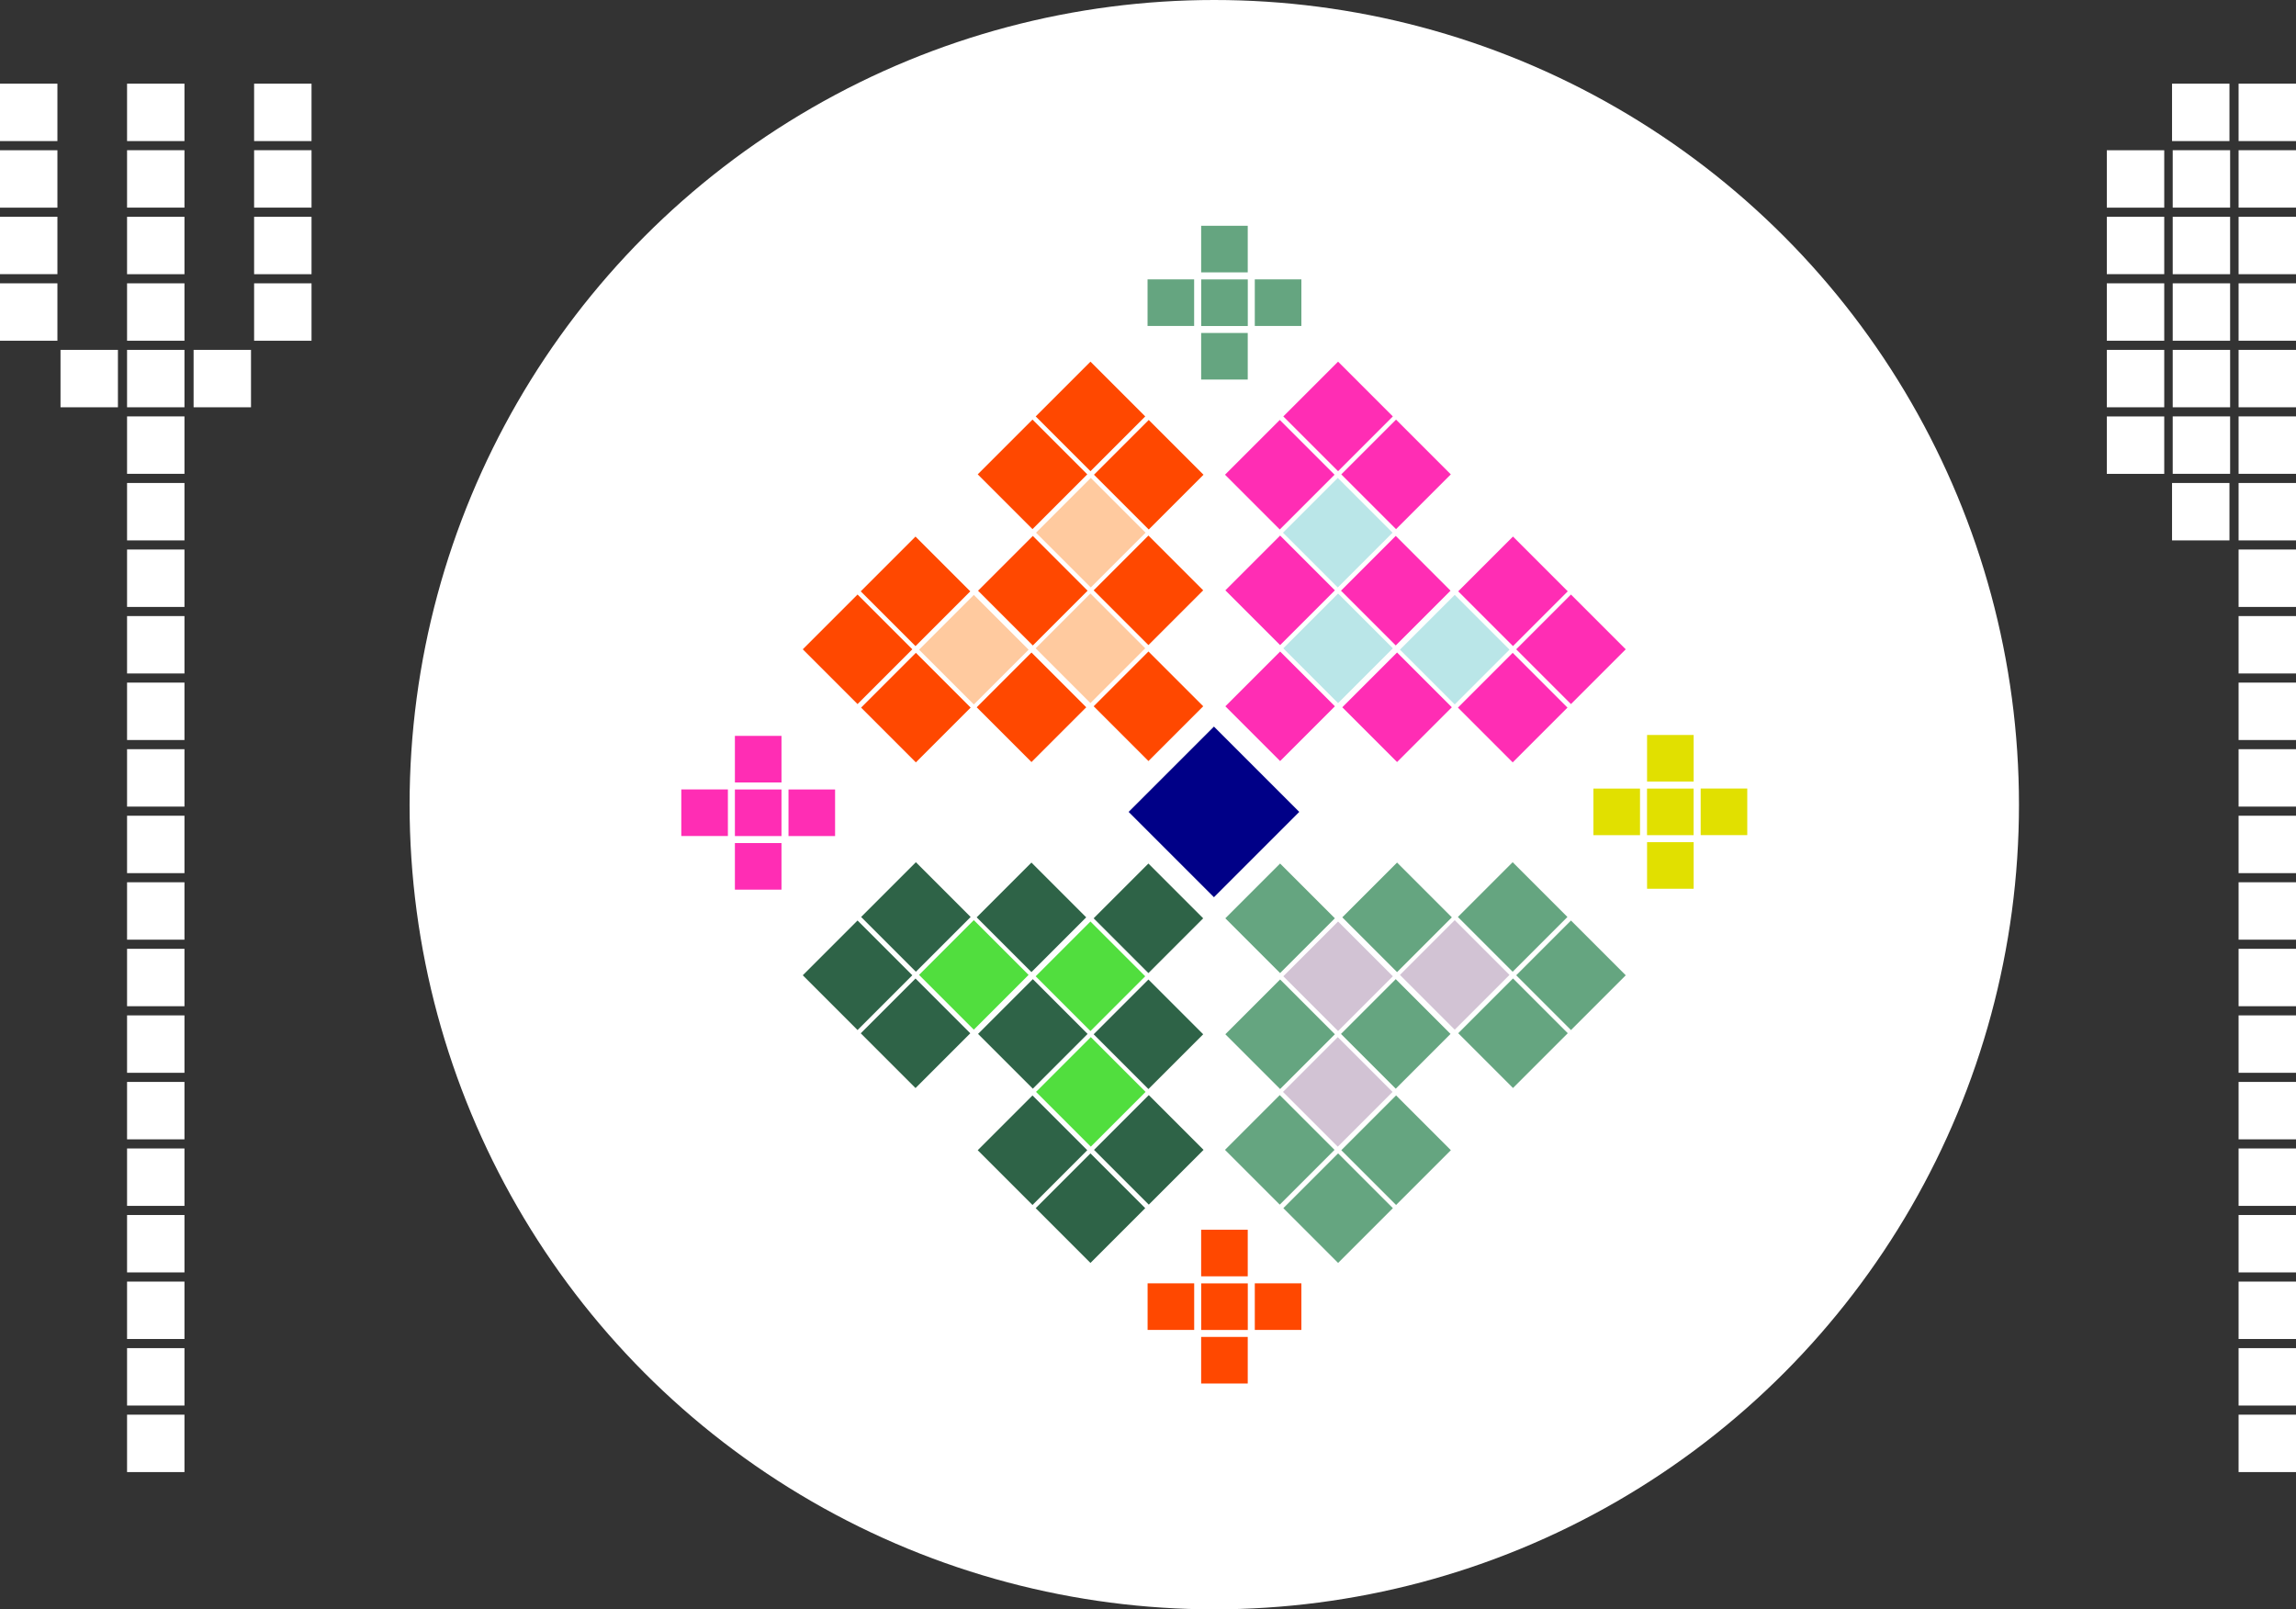 <?xml version="1.0" encoding="UTF-8"?><svg id="Layer_1" xmlns="http://www.w3.org/2000/svg" viewBox="0 0 487.91 341.99"><rect x="0" y="0" width="487.91" height="341.99" fill="#333333" stroke="none"/><defs><style>.cls-1{fill:#51de3e;}.cls-1,.cls-2,.cls-3,.cls-4,.cls-5,.cls-6,.cls-7,.cls-8,.cls-9,.cls-10,.cls-11{stroke-width:0px;}.cls-2{fill:#d2c3d4;}.cls-3{fill:#ffca9f;}.cls-4{fill:#bae6e8;}.cls-5{fill:#65a580;}.cls-6{fill:#2e6347;}.cls-7{fill:#ff2db4;}.cls-8{fill:#000087;}.cls-9{fill:#ff4800;}.cls-10{fill:#e1e000;}.cls-11{fill:#fff;}</style></defs><circle class="cls-11" cx="258.04" cy="171" r="171"/><rect class="cls-4" x="276.12" y="129.54" width="16.46" height="16.46" transform="translate(180.7 -160.71) rotate(45)"/><rect class="cls-4" x="300.9" y="129.83" width="16.46" height="16.46" transform="translate(430.1 454.27) rotate(-135)"/><rect class="cls-4" x="276.05" y="104.97" width="16.46" height="16.46" transform="translate(163.31 -167.86) rotate(45)"/><rect class="cls-7" x="288.37" y="117.29" width="16.46" height="16.46" transform="translate(175.63 -172.96) rotate(45)"/><rect class="cls-7" x="313.29" y="117.44" width="16.46" height="16.46" transform="translate(183.03 -190.55) rotate(45)"/><rect class="cls-7" x="325.61" y="129.76" width="16.46" height="16.46" transform="translate(195.35 -195.65) rotate(45)"/><rect class="cls-7" x="313.22" y="142.15" width="16.46" height="16.46" transform="translate(200.49 -183.26) rotate(45)"/><rect class="cls-7" x="288.65" y="142.08" width="16.46" height="16.46" transform="translate(193.24 -165.91) rotate(45)"/><rect class="cls-7" x="288.44" y="92.58" width="16.46" height="16.46" transform="translate(435.16 381.87) rotate(-135)"/><rect class="cls-7" x="276.12" y="80.26" width="16.46" height="16.46" transform="translate(422.84 352.13) rotate(-135)"/><rect class="cls-7" x="263.73" y="92.65" width="16.46" height="16.46" transform="translate(392.93 364.52) rotate(-135)"/><rect class="cls-7" x="263.8" y="117.22" width="16.46" height="16.46" transform="translate(375.68 406.51) rotate(-135)"/><rect class="cls-7" x="263.8" y="141.86" width="16.46" height="16.46" transform="translate(185.81 -148.39) rotate(45)"/><rect class="cls-2" x="276.12" y="199.24" width="16.46" height="16.46" transform="translate(-63.42 261.83) rotate(-45)"/><rect class="cls-2" x="300.9" y="198.95" width="16.46" height="16.46" transform="translate(674.22 135.09) rotate(135)"/><rect class="cls-2" x="276.05" y="223.81" width="16.46" height="16.46" transform="translate(-80.81 268.98) rotate(-45)"/><rect class="cls-5" x="288.37" y="211.49" width="16.46" height="16.46" transform="translate(-68.49 274.08) rotate(-45)"/><rect class="cls-5" x="313.29" y="211.34" width="16.46" height="16.46" transform="translate(-61.09 291.66) rotate(-45)"/><rect class="cls-5" x="325.61" y="199.02" width="16.46" height="16.46" transform="translate(-48.77 296.77) rotate(-45)"/><rect class="cls-5" x="313.22" y="186.63" width="16.46" height="16.46" transform="translate(-43.64 284.38) rotate(-45)"/><rect class="cls-5" x="288.65" y="186.7" width="16.46" height="16.46" transform="translate(-50.88 267.03) rotate(-45)"/><rect class="cls-5" x="288.44" y="236.2" width="16.46" height="16.46" transform="translate(679.29 207.49) rotate(135)"/><rect class="cls-5" x="276.12" y="248.52" width="16.46" height="16.46" transform="translate(666.97 237.23) rotate(135)"/><rect class="cls-5" x="263.73" y="236.13" width="16.46" height="16.46" transform="translate(637.05 224.84) rotate(135)"/><rect class="cls-5" x="263.8" y="211.56" width="16.46" height="16.46" transform="translate(619.8 182.85) rotate(135)"/><rect class="cls-5" x="263.8" y="186.92" width="16.46" height="16.46" transform="translate(-58.32 249.51) rotate(-45)"/><rect class="cls-8" x="245.15" y="159.71" width="25.64" height="25.64" transform="translate(-46.44 232.95) rotate(-45)"/><rect class="cls-10" x="361.4" y="167.58" width="9.9" height="9.9" transform="translate(538.88 -193.83) rotate(90)"/><rect class="cls-10" x="350.01" y="167.58" width="9.9" height="9.9" transform="translate(527.48 -182.43) rotate(90)"/><rect class="cls-10" x="338.62" y="167.58" width="9.9" height="9.9" transform="translate(516.09 -171.04) rotate(90)"/><rect class="cls-10" x="350.01" y="178.97" width="9.9" height="9.9" transform="translate(709.92 367.84) rotate(-180)"/><rect class="cls-10" x="350.01" y="156.18" width="9.9" height="9.9" transform="translate(709.92 322.27) rotate(-180)"/><rect class="cls-9" x="266.65" y="272.72" width="9.9" height="9.9" transform="translate(549.27 6.07) rotate(90)"/><rect class="cls-9" x="255.26" y="272.72" width="9.9" height="9.9" transform="translate(537.88 17.47) rotate(90)"/><rect class="cls-9" x="243.86" y="272.72" width="9.9" height="9.9" transform="translate(526.49 28.86) rotate(90)"/><rect class="cls-9" x="255.26" y="284.12" width="9.9" height="9.9" transform="translate(520.41 578.13) rotate(-180)"/><rect class="cls-9" x="255.26" y="261.33" width="9.9" height="9.9" transform="translate(520.41 532.56) rotate(-180)"/><rect class="cls-5" x="266.65" y="59.37" width="9.9" height="9.9" transform="translate(335.92 -207.28) rotate(90)"/><rect class="cls-5" x="255.26" y="59.37" width="9.9" height="9.9" transform="translate(324.53 -195.88) rotate(90)"/><rect class="cls-5" x="243.86" y="59.37" width="9.9" height="9.9" transform="translate(313.13 -184.49) rotate(90)"/><rect class="cls-5" x="255.26" y="70.77" width="9.9" height="9.9" transform="translate(520.41 151.43) rotate(-180)"/><rect class="cls-5" x="255.26" y="47.98" width="9.9" height="9.9" transform="translate(520.41 105.86) rotate(-180)"/><rect class="cls-7" x="144.78" y="167.77" width="9.9" height="9.9" transform="translate(-22.99 322.44) rotate(-90)"/><rect class="cls-7" x="156.17" y="167.77" width="9.9" height="9.9" transform="translate(-11.6 333.84) rotate(-90)"/><rect class="cls-7" x="167.56" y="167.77" width="9.9" height="9.9" transform="translate(-.21 345.23) rotate(-90)"/><rect class="cls-1" x="223.5" y="199.24" width="16.46" height="16.46" transform="translate(248.88 518.03) rotate(-135)"/><rect class="cls-1" x="198.71" y="198.95" width="16.46" height="16.46" transform="translate(207.11 -85.65) rotate(45)"/><rect class="cls-1" x="223.57" y="223.81" width="16.46" height="16.46" transform="translate(231.63 560.02) rotate(-135)"/><rect class="cls-6" x="174" y="199.02" width="16.46" height="16.46" transform="translate(164.54 482.66) rotate(-135)"/><rect class="cls-6" x="211.25" y="211.49" width="16.46" height="16.46" transform="translate(219.31 530.28) rotate(-135)"/><rect class="cls-6" x="186.32" y="211.34" width="16.46" height="16.46" transform="translate(176.86 512.41) rotate(-135)"/><rect class="cls-6" x="186.39" y="186.63" width="16.46" height="16.46" transform="translate(194.46 470.27) rotate(-135)"/><rect class="cls-6" x="210.96" y="186.7" width="16.46" height="16.46" transform="translate(236.34 487.77) rotate(-135)"/><rect class="cls-6" x="211.18" y="236.2" width="16.46" height="16.46" transform="translate(237.1 -83.55) rotate(45)"/><rect class="cls-6" x="223.5" y="248.52" width="16.46" height="16.46" transform="translate(249.42 -88.66) rotate(45)"/><rect class="cls-6" x="235.89" y="236.13" width="16.46" height="16.46" transform="translate(244.29 -101.05) rotate(45)"/><rect class="cls-6" x="235.82" y="211.56" width="16.46" height="16.46" transform="translate(226.89 -108.19) rotate(45)"/><rect class="cls-6" x="235.82" y="186.92" width="16.46" height="16.46" transform="translate(278.62 505.71) rotate(-135)"/><rect class="cls-3" x="223.5" y="129.54" width="16.46" height="16.46" transform="translate(493 71.33) rotate(135)"/><rect class="cls-3" x="198.71" y="129.83" width="16.46" height="16.46" transform="translate(-37.01 186.77) rotate(-45)"/><rect class="cls-3" x="223.57" y="104.97" width="16.46" height="16.46" transform="translate(475.75 29.34) rotate(135)"/><rect class="cls-9" x="211.25" y="117.29" width="16.46" height="16.46" transform="translate(463.43 59.09) rotate(135)"/><rect class="cls-9" x="186.32" y="117.44" width="16.46" height="16.46" transform="translate(420.98 76.96) rotate(135)"/><rect class="cls-9" x="174" y="129.76" width="16.46" height="16.46" transform="translate(408.66 106.7) rotate(135)"/><rect class="cls-9" x="186.39" y="142.15" width="16.46" height="16.46" transform="translate(438.58 119.09) rotate(135)"/><rect class="cls-9" x="210.96" y="142.08" width="16.46" height="16.46" transform="translate(480.47 101.6) rotate(135)"/><rect class="cls-9" x="211.18" y="92.58" width="16.46" height="16.46" transform="translate(-7.02 184.67) rotate(-45)"/><rect class="cls-9" x="223.5" y="80.26" width="16.46" height="16.46" transform="translate(5.3 189.78) rotate(-45)"/><rect class="cls-9" x="235.89" y="92.65" width="16.46" height="16.46" transform="translate(.16 202.17) rotate(-45)"/><rect class="cls-9" x="235.82" y="117.22" width="16.46" height="16.46" transform="translate(-17.23 209.31) rotate(-45)"/><rect class="cls-9" x="235.82" y="141.86" width="16.46" height="16.46" transform="translate(522.75 83.65) rotate(135)"/><rect class="cls-7" x="156.17" y="156.38" width="9.9" height="9.9"/><rect class="cls-7" x="156.17" y="179.16" width="9.9" height="9.9"/><rect class="cls-11" x="27" y="300.63" width="12.2" height="12.2"/><rect class="cls-11" x="27" y="286.49" width="12.2" height="12.2"/><rect class="cls-11" x="27" y="272.35" width="12.2" height="12.2"/><rect class="cls-11" x="27" y="258.2" width="12.2" height="12.2"/><rect class="cls-11" x="27" y="244.06" width="12.2" height="12.2"/><rect class="cls-11" x="27" y="229.92" width="12.2" height="12.2"/><rect class="cls-11" x="27" y="215.78" width="12.2" height="12.2"/><rect class="cls-11" x="27" y="201.63" width="12.2" height="12.2"/><rect class="cls-11" x="27" y="187.49" width="12.2" height="12.2"/><rect class="cls-11" x="27" y="173.35" width="12.2" height="12.2"/><rect class="cls-11" x="27" y="159.21" width="12.2" height="12.2"/><rect class="cls-11" x="27" y="145.06" width="12.2" height="12.2"/><rect class="cls-11" x="27" y="130.92" width="12.2" height="12.2"/><rect class="cls-11" x="27" y="116.78" width="12.2" height="12.2"/><rect class="cls-11" x="27" y="102.64" width="12.2" height="12.2"/><rect class="cls-11" x="27" y="88.49" width="12.2" height="12.2"/><rect class="cls-11" x="27" y="74.35" width="12.2" height="12.2"/><rect class="cls-11" x="41.14" y="74.35" width="12.2" height="12.2"/><rect class="cls-11" x="27" y="60.21" width="12.2" height="12.2"/><rect class="cls-11" x="27" y="46.07" width="12.2" height="12.2"/><rect class="cls-11" x="27" y="31.92" width="12.2" height="12.2"/><rect class="cls-11" x="27" y="17.78" width="12.2" height="12.2"/><rect class="cls-11" x="54" y="60.21" width="12.2" height="12.2"/><rect class="cls-11" x="54" y="46.07" width="12.2" height="12.2"/><rect class="cls-11" x="54" y="31.92" width="12.2" height="12.2"/><rect class="cls-11" x="54" y="17.78" width="12.2" height="12.2"/><rect class="cls-11" x="12.86" y="74.35" width="12.2" height="12.2" transform="translate(37.92 160.9) rotate(180)"/><rect class="cls-11" x="0" y="60.21" width="12.2" height="12.2" transform="translate(12.2 132.62) rotate(180)"/><rect class="cls-11" x="0" y="46.07" width="12.2" height="12.2" transform="translate(12.2 104.33) rotate(180)"/><rect class="cls-11" x="0" y="31.92" width="12.2" height="12.2" transform="translate(12.2 76.05) rotate(180)"/><rect class="cls-11" x="0" y="17.78" width="12.2" height="12.2" transform="translate(12.2 47.76) rotate(180)"/><rect class="cls-11" x="475.71" y="300.63" width="12.2" height="12.2"/><rect class="cls-11" x="475.71" y="286.49" width="12.2" height="12.2"/><rect class="cls-11" x="475.71" y="272.35" width="12.2" height="12.2"/><rect class="cls-11" x="475.71" y="258.2" width="12.2" height="12.2"/><rect class="cls-11" x="475.71" y="244.06" width="12.2" height="12.2"/><rect class="cls-11" x="475.71" y="229.92" width="12.2" height="12.2"/><rect class="cls-11" x="475.71" y="215.78" width="12.2" height="12.2"/><rect class="cls-11" x="475.71" y="201.63" width="12.2" height="12.2"/><rect class="cls-11" x="475.71" y="187.49" width="12.2" height="12.2"/><rect class="cls-11" x="475.71" y="173.35" width="12.2" height="12.2"/><rect class="cls-11" x="475.71" y="159.21" width="12.2" height="12.2"/><rect class="cls-11" x="475.71" y="145.06" width="12.2" height="12.2"/><rect class="cls-11" x="475.71" y="130.92" width="12.2" height="12.2"/><rect class="cls-11" x="475.71" y="116.78" width="12.2" height="12.2"/><rect class="cls-11" x="475.71" y="102.64" width="12.2" height="12.2"/><rect class="cls-11" x="475.71" y="88.49" width="12.2" height="12.2"/><rect class="cls-11" x="475.71" y="74.35" width="12.2" height="12.2"/><rect class="cls-11" x="475.71" y="60.21" width="12.2" height="12.2"/><rect class="cls-11" x="475.71" y="46.07" width="12.2" height="12.2"/><rect class="cls-11" x="475.71" y="31.92" width="12.2" height="12.2"/><rect class="cls-11" x="461.71" y="88.49" width="12.2" height="12.2"/><rect class="cls-11" x="461.71" y="74.35" width="12.2" height="12.2"/><rect class="cls-11" x="461.71" y="60.21" width="12.2" height="12.2"/><rect class="cls-11" x="461.71" y="46.07" width="12.2" height="12.2"/><rect class="cls-11" x="461.71" y="31.92" width="12.2" height="12.2"/><rect class="cls-11" x="475.71" y="17.78" width="12.2" height="12.2"/><rect class="cls-11" x="461.56" y="102.64" width="12.2" height="12.2" transform="translate(935.33 217.48) rotate(180)"/><rect class="cls-11" x="461.56" y="17.78" width="12.2" height="12.2" transform="translate(935.33 47.76) rotate(180)"/><rect class="cls-11" x="447.71" y="88.49" width="12.2" height="12.2" transform="translate(907.62 189.19) rotate(180)"/><rect class="cls-11" x="447.71" y="74.35" width="12.2" height="12.2" transform="translate(907.62 160.9) rotate(180)"/><rect class="cls-11" x="447.71" y="60.21" width="12.2" height="12.2" transform="translate(907.62 132.62) rotate(180)"/><rect class="cls-11" x="447.71" y="46.07" width="12.2" height="12.2" transform="translate(907.62 104.33) rotate(180)"/><rect class="cls-11" x="447.71" y="31.92" width="12.2" height="12.2" transform="translate(907.62 76.05) rotate(180)"/></svg>
